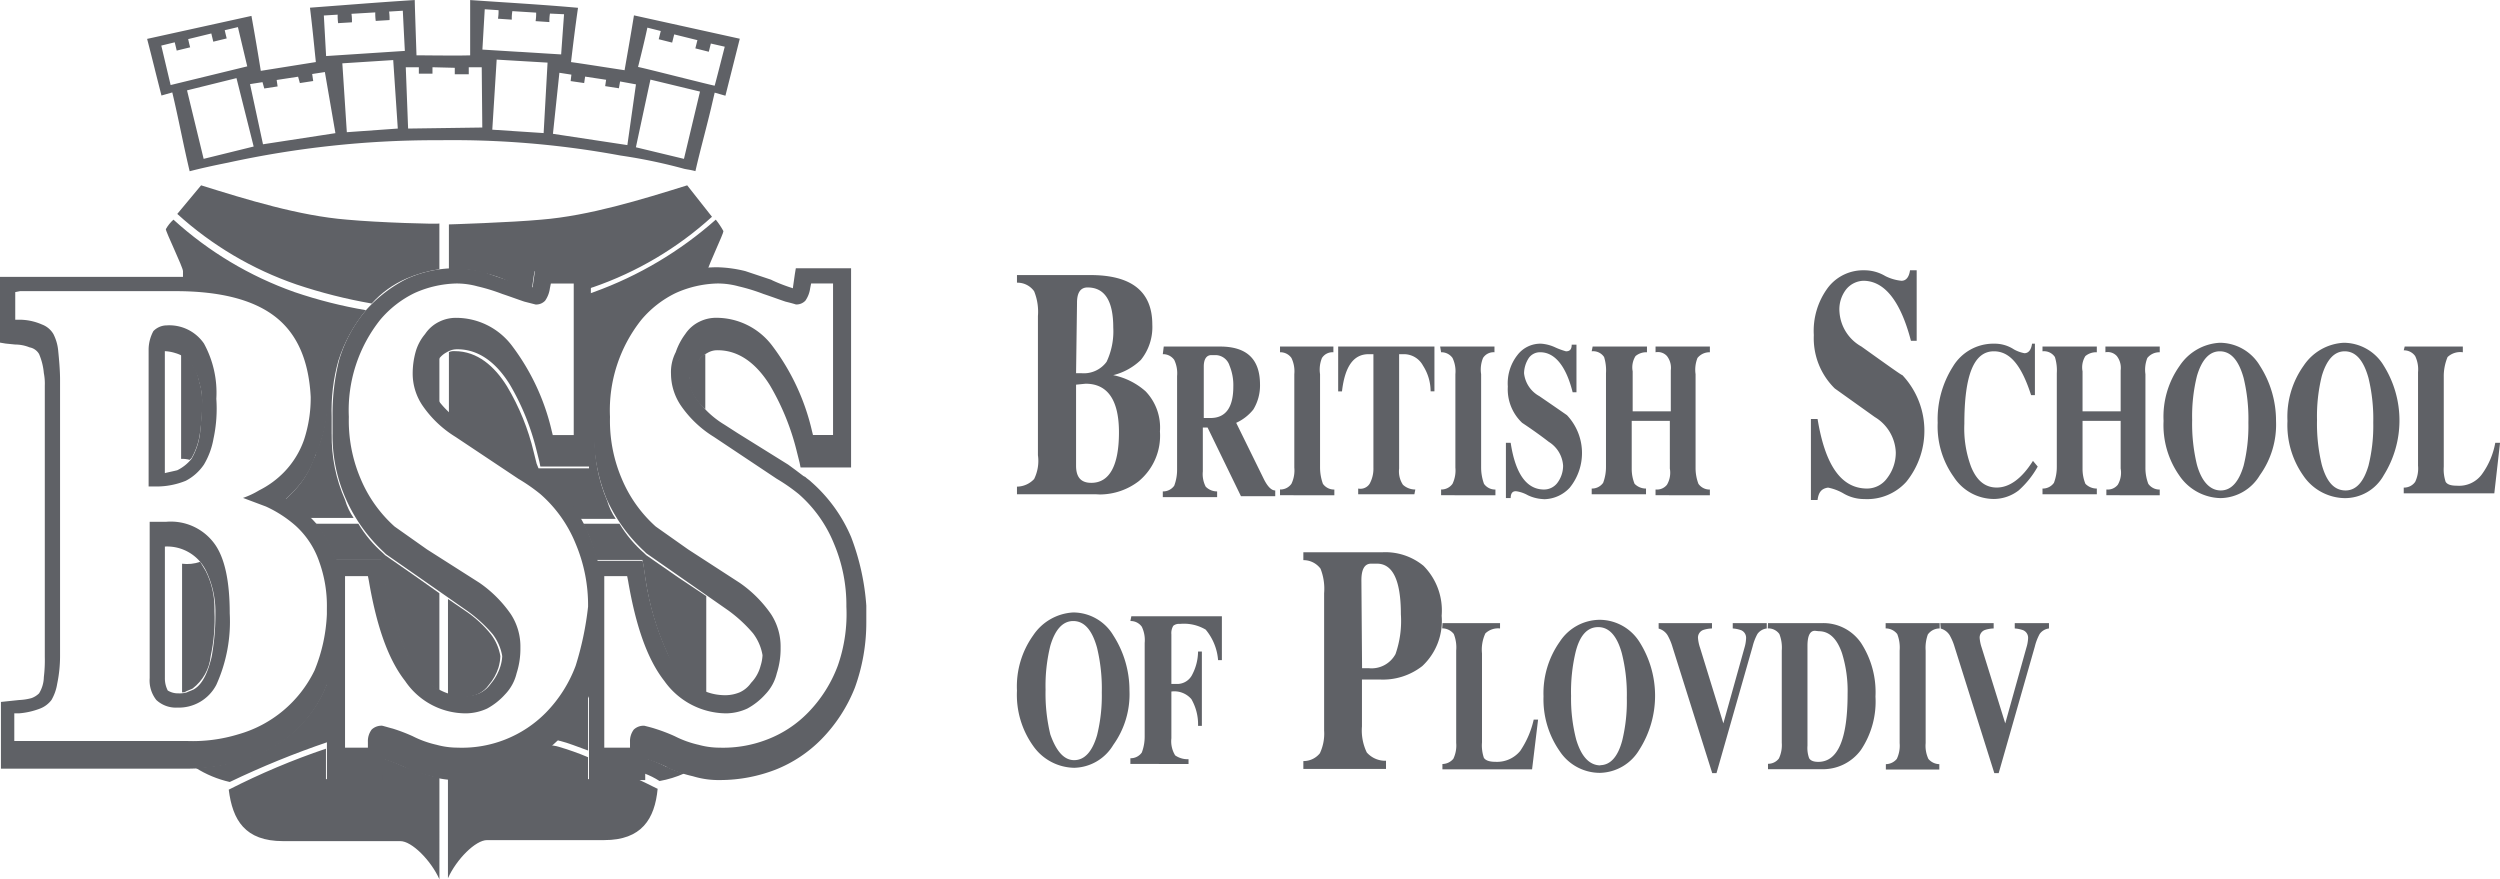 <svg xmlns="http://www.w3.org/2000/svg" xmlns:xlink="http://www.w3.org/1999/xlink" width="221.713" height="77.971" viewBox="0 0 221.713 77.971">
  <defs>
    <clipPath id="clip-path">
      <path id="Path_1" data-name="Path 1" d="M47.069,63.656A4.243,4.243,0,0,1,46.9,64.67a4.432,4.432,0,0,1-.845,1.521,2.485,2.485,0,0,1-1.014.845,3.392,3.392,0,0,1-1.268.254,7.4,7.4,0,0,1-1.352-.169V58.584l1.606,1.1a10.118,10.118,0,0,1,2.2,2.029A4.42,4.42,0,0,1,47.069,63.656Zm-5.663-26.2a9.238,9.238,0,0,0-.676,1.268c-.085.169-.085.423-.169.592a3.883,3.883,0,0,0,.93,1.86c0,.085.085.085.169.169V37.2C41.575,37.2,41.49,37.368,41.405,37.453Zm-9.3,6.509V42.44a16.465,16.465,0,0,1,.592-4.987,13.685,13.685,0,0,1,2.451-4.48,40.971,40.971,0,0,1-6.339-1.606,31.606,31.606,0,0,1-10.735-6.424,3.309,3.309,0,0,0-.676.845c0,.254,1.521,3.381,1.521,3.719V30.1c3.212.085,6.762.676,9.3,2.62s3.466,4.818,3.466,7.945a11.973,11.973,0,0,1-.676,4.226c-.085.254-.254.592-.338.845,0,.169-.085.254-.169.423a7.714,7.714,0,0,1-2.029,3.127l-.507.507a9.487,9.487,0,0,1,1.86,1.352l.254.254h3.973a5.606,5.606,0,0,1-.761-1.606A13.857,13.857,0,0,1,32.108,43.961ZM39.63,56.64,36.841,54.7l-.085-.085-.085-.085a10.98,10.98,0,0,1-2.2-2.62h-3.8a9.029,9.029,0,0,1,1.691,3.043c0,.085,0,.085.085.169H36.5l.085.423.169,1.183a24.538,24.538,0,0,0,2.029,6.847A6.473,6.473,0,0,0,41.659,66.7V58.077ZM31.431,66.7a11.046,11.046,0,0,1-3.381,4.226,13.028,13.028,0,0,1-4.226,2.029,14.846,14.846,0,0,1-3.8.592,9.676,9.676,0,0,0,3.043,1.268,78.252,78.252,0,0,1,8.706-3.55V66.107C31.516,66.276,31.516,66.53,31.431,66.7Zm30.345,6.762h0a10.8,10.8,0,0,0-1.86-.761v.085l-.085,1.268h0a6.739,6.739,0,0,1,1.352.676h0a9.487,9.487,0,0,0,2.2-.676A9.013,9.013,0,0,1,61.776,73.461Zm-9.551-2.536-.169.169c.085,0,.254.085.338.085.676.169,1.521.507,2.451.845v-4.9A13.274,13.274,0,0,1,52.225,70.925ZM62.791,56.64,60,54.7l-.085-.085-.085-.085a10.979,10.979,0,0,1-2.2-2.62H54.423c.169.338.338.761.507,1.1a20.4,20.4,0,0,1,.676,2.113h4.057l.085.423.169,1.183a24.538,24.538,0,0,0,2.029,6.847,6.6,6.6,0,0,0,3.381,3.381V58.331Zm1.775-19.187a2.326,2.326,0,0,0-.676,1.268c-.085.169-.085.423-.169.592a4.669,4.669,0,0,0,1.521,2.451v-4.9C64.988,36.946,64.819,37.2,64.566,37.453Zm1.606-12.51a33.4,33.4,0,0,1-10.819,6.424c-.169.085-.338.085-.423.169V47H50.45l-.169-.423-.254-1.014a20.639,20.639,0,0,0-2.367-5.832c-1.1-1.775-2.62-3.127-4.649-3.127a1.072,1.072,0,0,0-.507.085v5.494a12.094,12.094,0,0,0,1.268.93l1.183.761,4.4,2.874.676.507.676.507.169.085c.169.085.338.254.592.423a13.642,13.642,0,0,1,2.62,3.212H57.3a5.606,5.606,0,0,1-.761-1.606,13.783,13.783,0,0,1-1.1-5.832V42.524a16.465,16.465,0,0,1,.592-4.987,13.685,13.685,0,0,1,2.451-4.48,9.272,9.272,0,0,1,3.55-2.7,9.485,9.485,0,0,1,3.381-.845c.169-.676,1.437-3.3,1.437-3.55A7.051,7.051,0,0,0,66.172,24.943ZM59.241,74.56h-4.4V72.616a23.892,23.892,0,0,0-2.62-.93c-.254-.085-.507-.085-.761-.169a17.452,17.452,0,0,1-3.381,2.113,14.013,14.013,0,0,1-4.9.93,2.34,2.34,0,0,1-.761-.085v8.875c.761-1.691,2.451-3.381,3.466-3.381h10.4c3.3,0,4.48-1.86,4.733-4.564C61.1,75.49,60.339,75.067,59.241,74.56Zm-18.427-.338c-.761-.169-1.521-.507-2.282-.761l-.169-.085a15.24,15.24,0,0,0-1.775-.676v.085L36.5,74.053v.507H31.6v-2.7a64.2,64.2,0,0,0-8.622,3.635c.338,2.7,1.437,4.564,4.818,4.564h10.4c1.014,0,2.7,1.691,3.466,3.381V74.391A3,3,0,0,1,40.814,74.222ZM63.636,21.9c-4.057,1.268-8.706,2.7-12.933,3.043-2.7.254-8.2.423-8.2.423v3.973h.761a7.636,7.636,0,0,1,2.367.338,9.655,9.655,0,0,1,2.2.761l.169.085c.507.169,1.268.507,1.86.676v-.085l.169-1.183.085-.423h4.9v1.521c.085,0,.169-.085.254-.085a30.457,30.457,0,0,0,10.566-6.255ZM33.46,24.943c-4.226-.338-8.875-1.775-12.933-3.043l-2.113,2.536A30.457,30.457,0,0,0,28.98,30.691a45.447,45.447,0,0,0,6.678,1.691,8.789,8.789,0,0,1,3.043-2.2,11.867,11.867,0,0,1,2.958-.845V25.281C41.659,25.366,36.165,25.2,33.46,24.943Zm-13.1,14.369a3.57,3.57,0,0,0-1.352-2.282c-.085-.085-.169-.085-.254-.169v9.3a2.34,2.34,0,0,1,.761.085l.169-.169a5.989,5.989,0,0,0,.761-2.367,15.457,15.457,0,0,0,.169-2.789v-.085A4.786,4.786,0,0,0,20.358,39.312Zm.592,16.821c-.169-.254-.338-.592-.507-.845h0a3.494,3.494,0,0,1-1.606.169V66.868c.169,0,.254,0,.338-.085.169-.085.423-.169.592-.254a4.134,4.134,0,0,0,1.606-2.874,15.464,15.464,0,0,0,.338-3.973V59.43h0A7.268,7.268,0,0,0,20.95,56.133Z" transform="translate(-17.4 -21.9)" fill="#5f6166"/>
    </clipPath>
  </defs>
  <g id="BSP" transform="translate(-144.787 -978.029)">
    <g id="Group_21" data-name="Group 21" transform="translate(-260.213 798.714)">
      <g id="Group_1" transform="translate(419.708 195.751)" clip-path="url(#clip-path)">
        <path id="Path_1-2" data-name="Path_1" d="M67.816,83.082l-49.7.845L17.1,21.8l49.7.085Z" transform="translate(-17.354 -21.885)" fill="#5f6166"/>
      </g>
      <path id="Path_7" d="M75.482,54.421a13.539,13.539,0,0,0-3.55-4.9c-.169-.169-.338-.254-.507-.423l-.169-.085L70.58,48.5,69.9,48l-4.48-2.789-1.183-.761a8.084,8.084,0,0,1-2.2-1.944,4.82,4.82,0,0,1-.93-1.86,1.567,1.567,0,0,1,.169-.592,9.238,9.238,0,0,1,.676-1.268,2,2,0,0,1,.761-.676,1.7,1.7,0,0,1,.93-.254c2.029,0,3.55,1.352,4.649,3.127a21.7,21.7,0,0,1,2.367,5.832l.254,1.014.085.423h4.48V30.585h-4.9l-.085.507-.169,1.183v.085a15.24,15.24,0,0,1-1.775-.676l-.169-.085L66.1,30.838a11.415,11.415,0,0,0-2.367-.338,10.4,10.4,0,0,0-4.48.93,12.373,12.373,0,0,0-3.55,2.7,12.174,12.174,0,0,0-2.451,4.48A19.647,19.647,0,0,0,52.66,43.6v1.521a15.22,15.22,0,0,0,1.1,5.832,14.32,14.32,0,0,0,3.381,4.733l.085.085.085.085L60.1,57.8l4.48,3.127a12.526,12.526,0,0,1,2.2,2.029,4.42,4.42,0,0,1,.845,1.944,3.6,3.6,0,0,1-.169.93,3.381,3.381,0,0,1-.845,1.521,2.485,2.485,0,0,1-1.014.845,3.392,3.392,0,0,1-1.268.254c-2.367,0-3.973-1.606-5.072-3.635a24.539,24.539,0,0,1-2.029-6.847l-.169-1.183-.085-.254H53a15.456,15.456,0,0,0-.676-2.113,13.318,13.318,0,0,0-3.466-4.9,2.569,2.569,0,0,0-.592-.423l-.169-.085-.676-.507L46.743,48l-4.4-2.874-1.183-.761a8.084,8.084,0,0,1-2.2-1.944,4.82,4.82,0,0,1-.93-1.86,1.567,1.567,0,0,1,.169-.592,9.238,9.238,0,0,1,.676-1.268,2,2,0,0,1,.761-.676,1.7,1.7,0,0,1,.93-.254c2.029,0,3.55,1.352,4.649,3.127a21.7,21.7,0,0,1,2.367,5.832l.254,1.014.085.423h4.48V30.585H47.5l-.085.423-.169,1.183v.085a16.443,16.443,0,0,1-1.86-.676l-.254.085c-.761-.254-1.521-.507-2.2-.761a11.415,11.415,0,0,0-2.367-.338,10.4,10.4,0,0,0-4.48.93,12.373,12.373,0,0,0-3.55,2.7,12.174,12.174,0,0,0-2.451,4.48,19.647,19.647,0,0,0-.592,4.987v1.521a13.857,13.857,0,0,0,1.183,5.832,14.32,14.32,0,0,0,3.381,4.733l.085.085.085.085,2.789,1.944,4.48,3.127a12.527,12.527,0,0,1,2.2,2.029,4.42,4.42,0,0,1,.845,1.944,3.594,3.594,0,0,1-.169.93,4.432,4.432,0,0,1-.845,1.521,2.485,2.485,0,0,1-1.014.845,3.392,3.392,0,0,1-1.268.254c-2.367,0-3.973-1.606-5.072-3.635a24.539,24.539,0,0,1-2.029-6.847l-.169-1.183L33.9,56.45H29.838c0-.085,0-.085-.085-.169a8.674,8.674,0,0,0-2.536-3.888,14.948,14.948,0,0,0-1.86-1.352l.507-.507a7.714,7.714,0,0,0,2.029-3.127c.085-.169.085-.254.169-.423a3.533,3.533,0,0,0,.338-.845,11.973,11.973,0,0,0,.676-4.226c0-3.127-.93-6-3.466-7.945-2.7-2.113-6.509-2.62-9.805-2.62H0v5.832l.507.085.845.085A3.392,3.392,0,0,1,2.62,37.6a1.222,1.222,0,0,1,.845.592,5.519,5.519,0,0,1,.423,1.691,4.82,4.82,0,0,1,.085,1.1v24.09a12.483,12.483,0,0,1-.085,1.775,2.85,2.85,0,0,1-.423,1.437,1.841,1.841,0,0,1-.676.423,4.947,4.947,0,0,1-1.1.169l-1.606.169v5.917H16.4a17.726,17.726,0,0,0,4.733-.592,13.027,13.027,0,0,0,4.226-2.029,11.046,11.046,0,0,0,3.381-4.226c.085-.169.169-.423.254-.592v8.453h4.9v-.507L33.98,74.2v-.085a15.236,15.236,0,0,1,1.775.676l.169.085a12.055,12.055,0,0,0,2.282.761,7.815,7.815,0,0,0,2.451.338,13.658,13.658,0,0,0,4.9-.93,12.868,12.868,0,0,0,6.678-6.509v7.438h4.987v-.507l.085-1.268v-.085a15.238,15.238,0,0,1,1.775.676l.085.085a12.055,12.055,0,0,0,2.282.761,7.815,7.815,0,0,0,2.451.338,13.658,13.658,0,0,0,4.9-.93,11.785,11.785,0,0,0,4.057-2.7,13.713,13.713,0,0,0,2.958-4.564,16.934,16.934,0,0,0,1.014-5.832V60.507A21.206,21.206,0,0,0,75.482,54.421ZM27.894,66.255a10.757,10.757,0,0,1-6.762,5.663,13.839,13.839,0,0,1-4.564.592H1.268V70.058h.423a6.635,6.635,0,0,0,1.86-.423,2.308,2.308,0,0,0,1.014-.761,4.162,4.162,0,0,0,.507-1.437,12.07,12.07,0,0,0,.254-2.451V40.474c0-.845-.085-1.775-.169-2.62a4.054,4.054,0,0,0-.423-1.437,1.974,1.974,0,0,0-1.014-.845,5.014,5.014,0,0,0-1.944-.423H1.352V32.7l.423-.085H15.553q5.959,0,8.875,2.282c1.944,1.521,2.958,3.888,3.127,7.1a11.9,11.9,0,0,1-.592,3.8,7.81,7.81,0,0,1-1.775,2.874,8.168,8.168,0,0,1-2.2,1.606,7.493,7.493,0,0,1-1.437.676l2.029.761a10.694,10.694,0,0,1,2.62,1.691,7.633,7.633,0,0,1,2.113,3.212,11.514,11.514,0,0,1,.676,4.142v.507A14.7,14.7,0,0,1,27.894,66.255Zm23.16-.423a11.889,11.889,0,0,1-2.62,4.142A10.448,10.448,0,0,1,40.573,73.1a7.04,7.04,0,0,1-1.86-.254,8.993,8.993,0,0,1-2.113-.761,15.239,15.239,0,0,0-1.775-.676c-.338-.085-.592-.169-.93-.254a1.271,1.271,0,0,0-.93.338,1.7,1.7,0,0,0-.338,1.1V73.1H30.6V57.887h2.029l.085.423c.676,3.973,1.691,6.931,3.212,8.875a6.5,6.5,0,0,0,5.41,2.874,4.606,4.606,0,0,0,1.86-.423A5.922,5.922,0,0,0,44.8,68.368a4.03,4.03,0,0,0,1.014-1.86,7.119,7.119,0,0,0,.338-2.282,5.243,5.243,0,0,0-.845-2.958,10.938,10.938,0,0,0-2.789-2.789L37.868,55.52l-2.874-2.029a11.806,11.806,0,0,1-3.043-4.311,13.111,13.111,0,0,1-1.014-5.41,12.892,12.892,0,0,1,2.789-8.622,9.255,9.255,0,0,1,3.043-2.367,9.543,9.543,0,0,1,3.719-.845,7.04,7.04,0,0,1,1.86.254,16.7,16.7,0,0,1,2.2.676c.761.254,1.437.507,1.944.676L47.5,33.8a1.085,1.085,0,0,0,.845-.338,2.491,2.491,0,0,0,.423-1.1l.085-.423h2.029v13.44h-1.86l-.085-.338a19.951,19.951,0,0,0-3.55-7.607,6.206,6.206,0,0,0-4.9-2.451,3.315,3.315,0,0,0-1.521.338,3.159,3.159,0,0,0-1.268,1.1,4.211,4.211,0,0,0-.845,1.606,7.2,7.2,0,0,0-.254,1.944,5.06,5.06,0,0,0,.93,2.874,9.724,9.724,0,0,0,2.874,2.7l5.579,3.719a15.911,15.911,0,0,1,1.944,1.352,11.638,11.638,0,0,1,3.127,4.4,13.979,13.979,0,0,1,1.1,5.579A27.509,27.509,0,0,1,51.054,65.832Zm23.245,0a11.888,11.888,0,0,1-2.62,4.142,10.07,10.07,0,0,1-3.55,2.367,10.8,10.8,0,0,1-4.311.761,7.04,7.04,0,0,1-1.86-.254,8.993,8.993,0,0,1-2.113-.761,15.239,15.239,0,0,0-1.775-.676c-.254-.085-.592-.169-.93-.254a1.271,1.271,0,0,0-.93.338,1.7,1.7,0,0,0-.338,1.1V73.1H53.59V57.887h2.029l.085.423c.676,3.973,1.691,6.931,3.212,8.875a6.771,6.771,0,0,0,5.494,2.874,4.606,4.606,0,0,0,1.86-.423,5.922,5.922,0,0,0,1.606-1.268,4.03,4.03,0,0,0,1.014-1.86,7.119,7.119,0,0,0,.338-2.282,5.243,5.243,0,0,0-.845-2.958,10.938,10.938,0,0,0-2.789-2.789L61.028,55.52l-2.874-2.029a11.806,11.806,0,0,1-3.043-4.311,13.111,13.111,0,0,1-1.014-5.41,12.892,12.892,0,0,1,2.789-8.622,9.255,9.255,0,0,1,3.043-2.367,9.543,9.543,0,0,1,3.719-.845,7.04,7.04,0,0,1,1.86.254,16.7,16.7,0,0,1,2.2.676c.761.254,1.437.507,1.944.676.338.085.676.169.93.254a1.085,1.085,0,0,0,.845-.338,2.491,2.491,0,0,0,.423-1.1l.085-.423h1.944v13.44H72.1l-.085-.338a19.951,19.951,0,0,0-3.55-7.607,6.206,6.206,0,0,0-4.9-2.451,3.315,3.315,0,0,0-1.521.338,3.159,3.159,0,0,0-1.268,1.1,5.845,5.845,0,0,0-.845,1.606,3.853,3.853,0,0,0-.423,1.944,5.06,5.06,0,0,0,.93,2.874,9.724,9.724,0,0,0,2.874,2.7l5.579,3.719a15.91,15.91,0,0,1,1.944,1.352,11.638,11.638,0,0,1,3.127,4.4,13.979,13.979,0,0,1,1.1,5.579A13.847,13.847,0,0,1,74.3,65.832Z" transform="translate(405 172.52)" fill="#5f6166"/>
      <path id="Path_9" d="M20.5,38.2a3.726,3.726,0,0,0-3.3-1.606,1.669,1.669,0,0,0-1.183.507,3.5,3.5,0,0,0-.423,1.606V50.883h.676a6.888,6.888,0,0,0,2.62-.507A4.39,4.39,0,0,0,20.5,48.939a6.711,6.711,0,0,0,.845-2.282,12.583,12.583,0,0,0,.254-3.55A9.088,9.088,0,0,0,20.5,38.2Zm-.169,5.072c0,.93-.085,1.86-.169,2.789a5.989,5.989,0,0,1-.761,2.367,3.742,3.742,0,0,1-1.268,1.014c-.338.085-.761.169-1.1.254V38.881a3.6,3.6,0,0,1,.93.169,3,3,0,0,1,.761.338A3.968,3.968,0,0,1,20.08,41.67,5.308,5.308,0,0,1,20.333,43.276Z" transform="translate(402.586 171.577)" fill="#5f6166"/>
      <path id="Path_10" d="M21.445,59.14A4.789,4.789,0,0,0,17.134,57.2H15.7V71.058A2.794,2.794,0,0,0,16.289,73a2.542,2.542,0,0,0,1.86.676,3.755,3.755,0,0,0,3.466-2.029A13.6,13.6,0,0,0,22.8,65.31C22.8,62.521,22.375,60.408,21.445,59.14Zm.085,5.832v.254a21.019,21.019,0,0,1-.338,3.973c-.254,1.014-.676,2.367-1.606,2.874-.169.085-.423.169-.592.254a2.34,2.34,0,0,1-.761.085,1.7,1.7,0,0,1-.93-.254,2.34,2.34,0,0,1-.254-1.1V59.393a3.847,3.847,0,0,1,3.635,2.113A8.368,8.368,0,0,1,21.529,64.972Z" transform="translate(402.574 168.393)" fill="#5f6166"/>
      <path id="Union_2" data-name="Union 2" d="M1.446,42.179a7.782,7.782,0,0,1-1.437-4.9,7.782,7.782,0,0,1,1.437-4.9A4.562,4.562,0,0,1,5,30.345a4.15,4.15,0,0,1,3.55,2.029,8.994,8.994,0,0,1,1.436,4.9,7.7,7.7,0,0,1-1.436,4.818,4.139,4.139,0,0,1-3.466,2.029A4.529,4.529,0,0,1,1.446,42.179ZM2.967,33.3a14.817,14.817,0,0,0-.422,3.888,15.464,15.464,0,0,0,.422,3.973c.508,1.437,1.184,2.282,2.113,2.282s1.607-.761,2.029-2.2a14.577,14.577,0,0,0,.423-3.8,15.46,15.46,0,0,0-.423-3.973C6.687,31.951,6.01,31.106,5,31.106,4.066,31.106,3.39,31.866,2.967,33.3Zm7.1,10.481v-.508a1.2,1.2,0,0,0,1.014-.507,3.947,3.947,0,0,0,.254-1.437V33.05a2.733,2.733,0,0,0-.254-1.437,1.2,1.2,0,0,0-1.014-.507l.085-.423h8.03v3.889h-.337a4.8,4.8,0,0,0-1.1-2.705,3.782,3.782,0,0,0-2.282-.507.805.805,0,0,0-.591.168,1.257,1.257,0,0,0-.169.761v4.395h.422a1.487,1.487,0,0,0,1.437-.845,4.494,4.494,0,0,0,.507-2.029h.338V40.4h-.338a4.481,4.481,0,0,0-.591-2.367,1.991,1.991,0,0,0-1.775-.676V41.5a2.391,2.391,0,0,0,.337,1.521,1.941,1.941,0,0,0,1.184.338v.423ZM70.42,20.371V13.186h.591c.677,4.142,2.113,6.17,4.4,6.17a2.2,2.2,0,0,0,1.775-.93,3.7,3.7,0,0,0,.761-2.282,3.825,3.825,0,0,0-1.86-3.128l-3.55-2.535a6.24,6.24,0,0,1-1.859-4.734,6.406,6.406,0,0,1,1.267-4.226A3.929,3.929,0,0,1,75.153,0a3.614,3.614,0,0,1,1.859.508A4.075,4.075,0,0,0,78.449.93c.423,0,.676-.338.76-.93H79.8V6.255h-.508C78.365,2.7,76.928.93,75.068.93a2.056,2.056,0,0,0-1.521.761,2.886,2.886,0,0,0-.592,2.029A3.8,3.8,0,0,0,74.9,6.762C77.266,8.453,78.449,9.3,78.534,9.3a7.2,7.2,0,0,1,.338,9.467,4.678,4.678,0,0,1-3.72,1.521,3.618,3.618,0,0,1-1.859-.507,4.418,4.418,0,0,0-1.353-.508c-.591.085-.845.423-.93,1.1Zm-23.837-.085a3.539,3.539,0,0,1-1.268-.338,3.025,3.025,0,0,0-.93-.338c-.423-.085-.591.169-.591.591h-.423V15.3h.423c.422,2.789,1.436,4.142,2.958,4.142a1.482,1.482,0,0,0,1.184-.591,2.537,2.537,0,0,0,.507-1.522,2.688,2.688,0,0,0-1.268-2.113c-.76-.591-1.606-1.184-2.366-1.69a4.085,4.085,0,0,1-1.268-3.212,4.064,4.064,0,0,1,.845-2.789A2.564,2.564,0,0,1,46.5,6.509a3.558,3.558,0,0,1,1.268.338,6.381,6.381,0,0,0,.93.338c.338,0,.507-.169.507-.591h.423V10.82h-.338c-.591-2.367-1.606-3.551-2.874-3.551a1.207,1.207,0,0,0-1.014.507,2.555,2.555,0,0,0-.422,1.353,2.632,2.632,0,0,0,1.352,2.029c1.607,1.1,2.452,1.691,2.452,1.691a4.887,4.887,0,0,1,.254,6.423A3.162,3.162,0,0,1,46.819,20.3C46.741,20.3,46.662,20.293,46.583,20.286ZM83.1,18.342a7.7,7.7,0,0,1-1.437-4.818,8.709,8.709,0,0,1,1.353-4.987,4.184,4.184,0,0,1,3.634-2.029,3.126,3.126,0,0,1,1.775.507,3.031,3.031,0,0,0,.931.338c.337,0,.591-.254.676-.845h.254v4.564h-.338c-.845-2.62-1.859-3.888-3.3-3.888-1.775,0-2.62,2.113-2.62,6.424a9.71,9.71,0,0,0,.591,3.8c.508,1.268,1.268,1.859,2.282,1.859,1.1,0,2.2-.76,3.212-2.366l.422.507a8.088,8.088,0,0,1-1.69,2.113,3.646,3.646,0,0,1-2.2.76A4.262,4.262,0,0,1,83.1,18.342Zm31.021-.085a7.782,7.782,0,0,1-1.437-4.9,7.782,7.782,0,0,1,1.437-4.9,4.562,4.562,0,0,1,3.55-2.029,4.15,4.15,0,0,1,3.55,2.029,9.166,9.166,0,0,1,0,9.72,3.937,3.937,0,0,1-3.466,2.029A4.528,4.528,0,0,1,114.12,18.257Zm1.606-8.875a14.818,14.818,0,0,0-.423,3.888,15.46,15.46,0,0,0,.423,3.973c.423,1.522,1.1,2.282,2.113,2.282.93,0,1.606-.76,2.029-2.2a14.577,14.577,0,0,0,.423-3.8,15.464,15.464,0,0,0-.423-3.973c-.423-1.522-1.1-2.367-2.113-2.367C116.825,7.185,116.149,7.945,115.726,9.383Zm-12.595,8.875a7.781,7.781,0,0,1-1.436-4.9,7.781,7.781,0,0,1,1.436-4.9,4.563,4.563,0,0,1,3.55-2.029,4.148,4.148,0,0,1,3.55,2.029,9,9,0,0,1,1.437,4.9,7.7,7.7,0,0,1-1.437,4.818,4.139,4.139,0,0,1-3.465,2.029A4.53,4.53,0,0,1,103.131,18.257Zm1.522-8.875a14.818,14.818,0,0,0-.423,3.888,15.46,15.46,0,0,0,.423,3.973c.422,1.522,1.184,2.282,2.113,2.282s1.606-.76,2.029-2.2a14.614,14.614,0,0,0,.422-3.8,15.5,15.5,0,0,0-.422-3.973c-.423-1.522-1.1-2.367-2.113-2.367C105.752,7.185,105.075,7.945,104.653,9.383ZM12.942,20.118V19.61a1.207,1.207,0,0,0,1.014-.507,3.969,3.969,0,0,0,.253-1.437V9.383a2.74,2.74,0,0,0-.253-1.437,1.207,1.207,0,0,0-1.014-.507l.084-.677h4.988c2.366,0,3.55,1.1,3.55,3.381a4.1,4.1,0,0,1-.591,2.2,4.129,4.129,0,0,1-1.522,1.184L21.9,18.511q.506,1.014,1.014,1.014v.508H19.873l-2.958-6.086h-.423v3.888a2.428,2.428,0,0,0,.254,1.352,1.4,1.4,0,0,0,1.014.423v.508Zm3.634-11.58V13.1h.591q2.029,0,2.029-2.789a4.544,4.544,0,0,0-.337-1.859,1.324,1.324,0,0,0-1.184-.93h-.423C16.83,7.523,16.576,7.861,16.576,8.537ZM96.622,19.948v-.508a1.14,1.14,0,0,0,1.015-.422,2.111,2.111,0,0,0,.253-1.437V13.355H94.51v4.226a3.506,3.506,0,0,0,.253,1.353,1.4,1.4,0,0,0,1.014.422v.508H90.959v-.508a1.206,1.206,0,0,0,1.014-.507,3.947,3.947,0,0,0,.254-1.437V9.129a3.948,3.948,0,0,0-.169-1.436,1.159,1.159,0,0,0-1.1-.508V6.762h4.818v.508a1.476,1.476,0,0,0-1.014.338A1.88,1.88,0,0,0,94.51,8.96v3.55h3.38V8.875a1.713,1.713,0,0,0-.338-1.267,1.087,1.087,0,0,0-1.014-.338V6.762h4.818v.508a1.364,1.364,0,0,0-1.1.507,2.818,2.818,0,0,0-.169,1.437V17.5a3.947,3.947,0,0,0,.254,1.437,1.206,1.206,0,0,0,1.014.507v.508Zm-39.981,0v-.508a1.139,1.139,0,0,0,1.014-.422,2.107,2.107,0,0,0,.254-1.437V13.355H54.528v4.226a3.506,3.506,0,0,0,.254,1.353,1.4,1.4,0,0,0,1.014.422v.508H50.979v-.508a1.207,1.207,0,0,0,1.014-.507,3.947,3.947,0,0,0,.253-1.437V9.129a3.968,3.968,0,0,0-.168-1.436,1.159,1.159,0,0,0-1.1-.508l.085-.423h4.818v.508a1.475,1.475,0,0,0-1.014.338,1.876,1.876,0,0,0-.254,1.352v3.55h3.381V8.875a1.71,1.71,0,0,0-.338-1.267,1.086,1.086,0,0,0-1.014-.338V6.762H61.46v.508a1.363,1.363,0,0,0-1.1.507,2.818,2.818,0,0,0-.169,1.437V17.5a3.947,3.947,0,0,0,.254,1.437,1.2,1.2,0,0,0,1.014.507v.508Zm-19.018,0v-.508a1.207,1.207,0,0,0,1.014-.507,2.74,2.74,0,0,0,.253-1.437V9.213a2.742,2.742,0,0,0-.253-1.437,1.207,1.207,0,0,0-1.014-.507l-.085-.508h4.818v.508a1.107,1.107,0,0,0-1.014.507,2.713,2.713,0,0,0-.169,1.437V17.5a4.292,4.292,0,0,0,.254,1.437,1.206,1.206,0,0,0,1.014.507v.508Zm-14.286,0v-.508a1.2,1.2,0,0,0,1.014-.507,2.732,2.732,0,0,0,.254-1.437V9.213a2.733,2.733,0,0,0-.254-1.437,1.2,1.2,0,0,0-1.014-.507V6.762h4.734v.508a1.107,1.107,0,0,0-1.014.507,2.713,2.713,0,0,0-.169,1.437V17.5a4.292,4.292,0,0,0,.254,1.437,1.206,1.206,0,0,0,1.014.507v.508ZM7.025,19.864H.009v-.677a2.117,2.117,0,0,0,1.522-.676A3.629,3.629,0,0,0,1.868,16.4V4.057a4.824,4.824,0,0,0-.338-2.2A1.81,1.81,0,0,0,.009,1.1V.423H6.518c3.634,0,5.494,1.436,5.494,4.395A4.64,4.64,0,0,1,11,7.945,5.391,5.391,0,0,1,8.546,9.3a6.17,6.17,0,0,1,2.874,1.437,4.63,4.63,0,0,1,1.268,3.55,5.237,5.237,0,0,1-1.859,4.4,5.7,5.7,0,0,1-3.464,1.194Q7.195,19.875,7.025,19.864ZM5.25,10.143v7.185c0,1.014.423,1.522,1.353,1.522,1.606,0,2.451-1.522,2.451-4.48,0-2.874-1.014-4.311-2.958-4.311Zm.085-7.269L5.25,9.129h.507a2.5,2.5,0,0,0,2.2-1.014,6.324,6.324,0,0,0,.592-3.043q0-3.551-2.282-3.55C5.673,1.522,5.334,1.944,5.334,2.874ZM30.27,19.864v-.508a.971.971,0,0,0,1.014-.422,2.786,2.786,0,0,0,.337-1.437V7.439H31.2c-1.353,0-2.113,1.1-2.367,3.3h-.338V6.762h8.537v3.973h-.338a4.246,4.246,0,0,0-.677-2.282,1.922,1.922,0,0,0-1.69-1.014H33.9V17.582a2.15,2.15,0,0,0,.338,1.437,1.61,1.61,0,0,0,1.1.422l-.085.423Zm92.725-.085v-.508a1.2,1.2,0,0,0,1.014-.507,2.732,2.732,0,0,0,.254-1.437V9.044a2.728,2.728,0,0,0-.254-1.436,1.2,1.2,0,0,0-1.014-.508l.085-.338h5.156v.508a1.64,1.64,0,0,0-1.353.423,4.407,4.407,0,0,0-.338,1.775v7.945a3.5,3.5,0,0,0,.169,1.353c.169.254.508.338,1.014.338a2.5,2.5,0,0,0,2.2-1.015,6.8,6.8,0,0,0,1.184-2.789h.423l-.508,4.48ZM23.254,6.762h.084Z" transform="translate(495.181 203.286)" fill="#5f6166"/>
    </g>
    <path id="Exclusion_2" data-name="Exclusion 2" d="M-35.973-1028.823h0c-.284-1.185-.533-2.368-.775-3.513s-.485-2.3-.765-3.471l-.959.274c-.2-.778-.4-1.571-.593-2.338l0-.008c-.218-.871-.444-1.772-.68-2.676l9.253-2.038c.314,1.75.585,3.343.828,4.872l4.883-.779c-.044-.42-.085-.824-.126-1.222v-.01c-.12-1.177-.234-2.288-.395-3.59l2.487-.19h.015c2.339-.18,4.359-.335,6.791-.489,0,.327.057,1.979.1,3.306.024.7.045,1.309.054,1.6.494,0,1,0,1.535.009h.041c.534,0,1.085.009,1.622.009.6,0,1.115-.006,1.561-.018V-1044c.94.066,1.887.128,2.8.188,2.209.145,4.492.295,6.765.5-.245,1.689-.451,3.381-.62,4.814.922.129,1.974.293,2.992.451l.049.007c.607.094,1.179.183,1.709.263l.132-.757c.246-1.4.478-2.731.7-4.108l9.385,2.072-1.274,5.055-.952-.274c-.107.462-.207.882-.3,1.288-.195.824-.419,1.7-.636,2.545-.268,1.045-.545,2.121-.772,3.128a7.007,7.007,0,0,0-.689-.146c-.119-.021-.221-.039-.312-.06a47.271,47.271,0,0,0-5.645-1.177,81.641,81.641,0,0,0-14.852-1.366c-.349,0-.7,0-1.047.007h-.506a86.185,86.185,0,0,0-18.4,1.99c-1.333.265-2.445.514-3.4.762Zm40.867-8.121c-.037.142-1.075,4.993-1.283,5.964l-.008.037,4.262,1.027,1.423-5.967-4.394-1.061Zm-36.712-.132-4.387,1.086,1.473,6.074,4.436-1.094-1.523-6.065Zm28.635-.472-.571,5.411,6.6,1,.762-5.386-1.407-.257-.107.605-1.217-.191.083-.564-1.862-.281-.083.572-1.2-.174.067-.572-1.059-.165h0Zm-26.326.829h0l-1.109.174,1.15,5.336,6.422-.986-.935-5.42-1.126.174.091.622-1.183.182-.157-.564-1.9.29.083.572-1.183.182-.157-.563Zm20.764-2h0c-.007.143-.324,5.183-.387,6.192l0,.024,4.552.3.348-6.248-4.511-.266Zm-9.178.042-4.51.289c.016.179.393,6.048.4,6.108l4.519-.323-.406-6.074Zm1.117.638.207,5.436,6.579-.092-.05-5.345h-1.15v.621H-12.46v-.572l-1.978-.05v.572h-1.208v-.572Zm21.427-3.513c-.24,1.124-.517,2.245-.828,3.489.089,0,1.838.437,3.529.86l.021.005c1.63.407,3.169.792,3.245.792.07-.218.7-2.7.894-3.456l-1.233-.281-.182.729-1.192-.3.183-.729L7-1040.954l-.182.729-1.191-.3.182-.729-1.192-.3h0Zm-41.918,1.3-1.191.29.828,3.5,6.795-1.657-.828-3.481-1.167.274c.044.208.1.44.173.729l-1.191.29c-.043-.192-.087-.373-.13-.548v-.006l-.043-.176-2.052.5c.045.213.1.452.174.729l-1.192.29c-.044-.193-.088-.375-.131-.551l-.043-.178Zm14.45-2.453-1.225.075q.049.894.1,1.785v.017q.05.9.1,1.795l6.985-.457c-.016-.24-.127-2.455-.182-3.563l-1.217.074a4.485,4.485,0,0,1,.041.755l-1.225.074a4.766,4.766,0,0,1-.041-.754l-2.111.125a4.387,4.387,0,0,1,.042.754l-1.225.074a4.767,4.767,0,0,1-.041-.754Zm12.836,3.1c.068,0,1.621.1,3.266.2l.077,0c1.669.105,3.56.225,3.642.225.014-.214.181-2.549.257-3.562l-1.249-.058a3.7,3.7,0,0,0-.05.754l-1.225-.083a4.02,4.02,0,0,0,.049-.755l-2.11-.132a3.76,3.76,0,0,0-.049.754l-1.225-.083a3.956,3.956,0,0,0,.05-.755l-1.225-.083h0l-.207,3.571Z" transform="translate(197.579 2022.033)" fill="#5f6166"/>
    <path id="Path_495" data-name="Path 495" d="M181.728,57.426h4.732V57.9a2.7,2.7,0,0,0-.785.136.717.717,0,0,0-.456.717,3.558,3.558,0,0,0,.184.863l2.085,6.7,1.871-6.7a3.3,3.3,0,0,0,.155-.844.727.727,0,0,0-.436-.717,2.743,2.743,0,0,0-.747-.155v-.475h3.035V57.9a1.193,1.193,0,0,0-.824.485,4.566,4.566,0,0,0-.427,1.105l-3.209,11.237h-.388L183,59.549a4.9,4.9,0,0,0-.446-1.057,1.357,1.357,0,0,0-.785-.582Zm-4.848,0h4.79V57.9a1.27,1.27,0,0,0-1.047.533,3.491,3.491,0,0,0-.194,1.435v8.2a2.763,2.763,0,0,0,.242,1.4,1.3,1.3,0,0,0,.97.465v.475H176.9v-.475a1.28,1.28,0,0,0,.97-.465,2.725,2.725,0,0,0,.252-1.4V59.859a3.258,3.258,0,0,0-.213-1.464,1.3,1.3,0,0,0-1.028-.5Zm-6.273.679q-.659,0-.659,1.348V68.3a2.647,2.647,0,0,0,.145,1.1c.126.223.4.33.814.33q2.6,0,2.6-6.031a11.247,11.247,0,0,0-.5-3.617q-.669-1.939-2.055-1.939Zm-4.159-.679h4.78a4.053,4.053,0,0,1,3.481,1.774,8,8,0,0,1,1.27,4.741,7.7,7.7,0,0,1-1.29,4.732,4.169,4.169,0,0,1-3.52,1.706h-4.722V69.9a1.183,1.183,0,0,0,.97-.475,2.783,2.783,0,0,0,.252-1.386V59.859a3.3,3.3,0,0,0-.213-1.464,1.193,1.193,0,0,0-1.028-.5Zm-9.7,0h4.732V57.9a2.7,2.7,0,0,0-.785.136.717.717,0,0,0-.456.717,3.548,3.548,0,0,0,.184.863l2.065,6.7,1.871-6.7a3.305,3.305,0,0,0,.145-.844.727.727,0,0,0-.436-.717,2.744,2.744,0,0,0-.747-.155v-.475h3.015V57.9a1.193,1.193,0,0,0-.824.485,4.567,4.567,0,0,0-.427,1.105L161.88,70.728H161.5l-3.52-11.179a4.847,4.847,0,0,0-.446-1.057,1.357,1.357,0,0,0-.785-.582Zm-5.216,12.6q1.4,0,1.988-2.191a14.658,14.658,0,0,0,.407-3.791,14.863,14.863,0,0,0-.446-3.956q-.64-2.308-2.094-2.308T149.383,60a15.213,15.213,0,0,0-.4,3.878,14.467,14.467,0,0,0,.456,3.878q.688,2.288,2.172,2.288Zm0,.679a4.276,4.276,0,0,1-3.568-1.939,8.028,8.028,0,0,1-1.425-4.848,7.912,7.912,0,0,1,1.445-4.848,4.266,4.266,0,0,1,3.539-1.939,4.2,4.2,0,0,1,3.51,1.939,8.91,8.91,0,0,1,0,9.589,4.169,4.169,0,0,1-3.481,2.046ZM137.583,57.426h5.1V57.9a1.619,1.619,0,0,0-1.3.436,3.4,3.4,0,0,0-.3,1.774V68a3.432,3.432,0,0,0,.165,1.367c.145.233.485.359,1.028.359a2.657,2.657,0,0,0,2.2-.97,8.154,8.154,0,0,0,1.193-2.773h.388l-.533,4.412h-7.951v-.475a1.28,1.28,0,0,0,.97-.465,2.725,2.725,0,0,0,.252-1.4v-8.2a3.219,3.219,0,0,0-.213-1.464,1.3,1.3,0,0,0-1.028-.5Zm-7.136,3.995h.572a2.414,2.414,0,0,0,2.395-1.251,8.9,8.9,0,0,0,.475-3.529q0-4.479-2.114-4.489h-.524q-.863,0-.863,1.483ZM125.24,51.143h6.981a5.333,5.333,0,0,1,3.675,1.2,5.624,5.624,0,0,1,1.609,4.431,5.478,5.478,0,0,1-1.716,4.46,5.662,5.662,0,0,1-3.781,1.193h-1.571v4.159a4.508,4.508,0,0,0,.427,2.308,2.172,2.172,0,0,0,1.706.737v.727h-7.33v-.7a1.852,1.852,0,0,0,1.464-.688,4.082,4.082,0,0,0,.378-2.017V54.769a4.848,4.848,0,0,0-.32-2.172,1.881,1.881,0,0,0-1.522-.756Z" transform="translate(135.135 975.865)" fill="#5f6166" fill-rule="evenodd"/>
  </g>
</svg>
